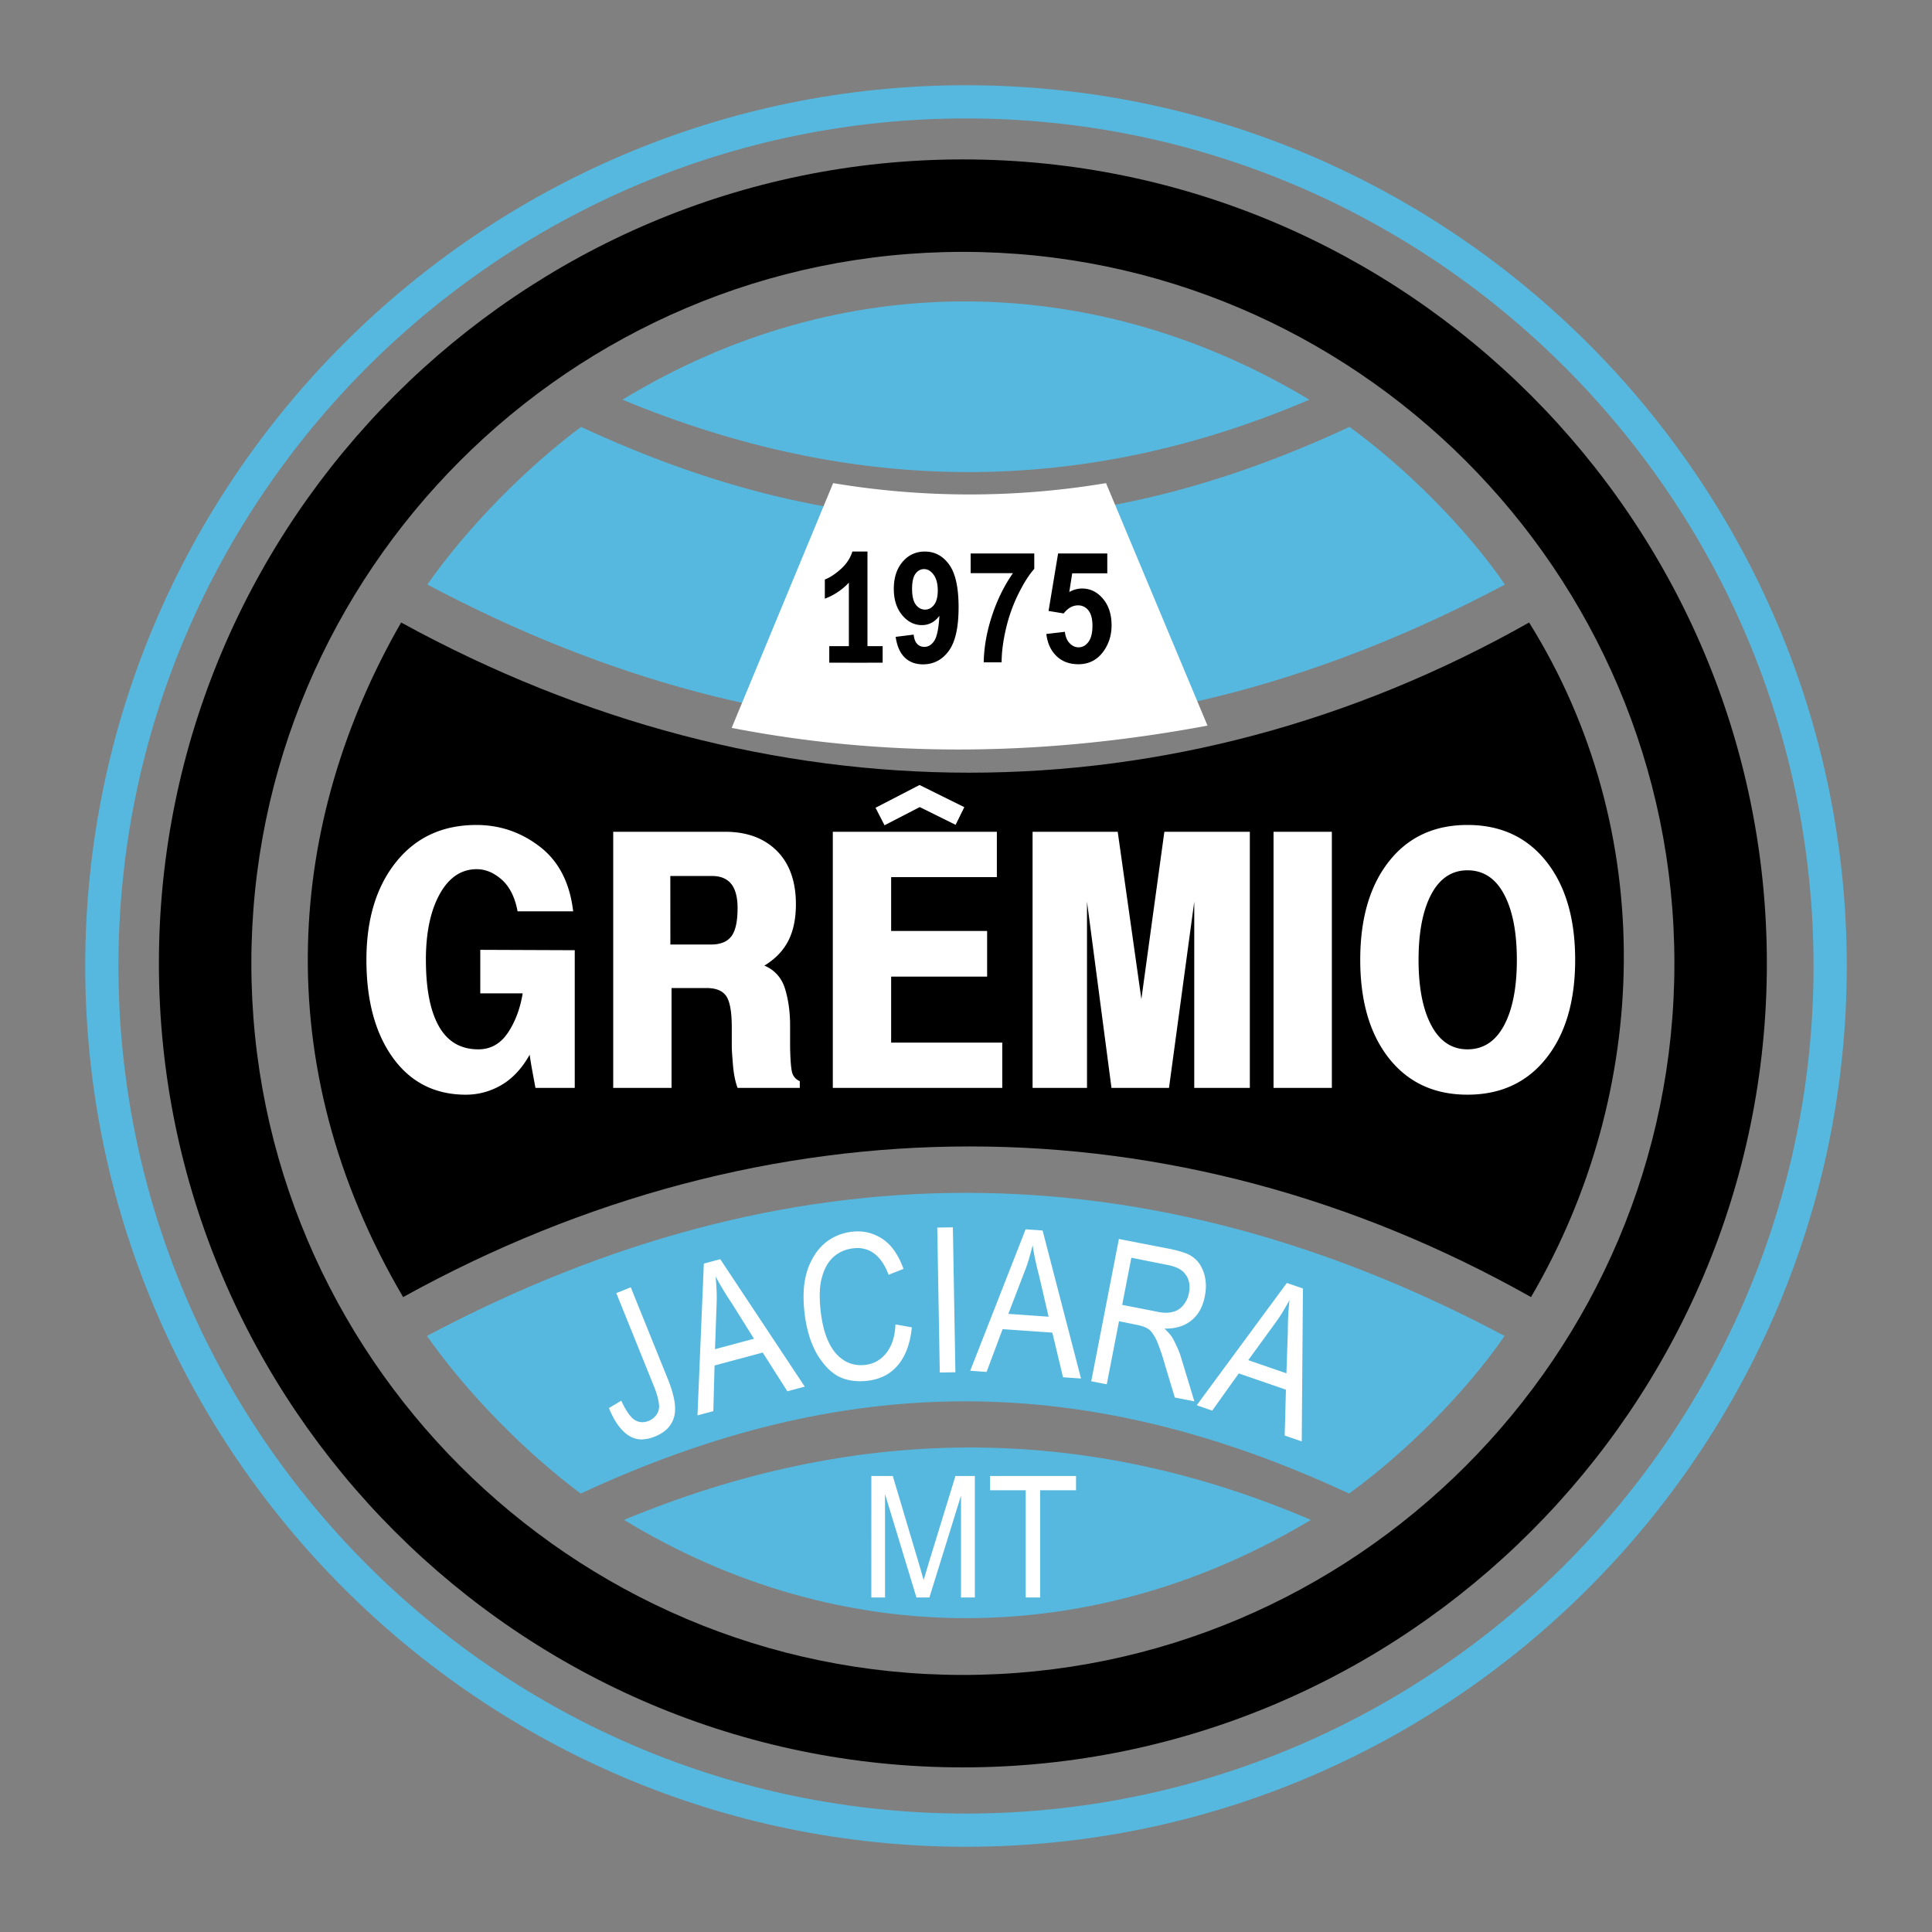 <svg xmlns="http://www.w3.org/2000/svg" width="2500" height="2500" viewBox="0 0 192.756 192.756"><rect x="0" y="0" width="192.756" height="192.756" fill="#808080" stroke="none"/><path fill-rule="evenodd" clip-rule="evenodd" fill="#fff" fill-opacity="0" d="M0 0h192.756v192.756H0V0z"/><path d="M96.378 8.504c24.202 0 46.171 9.868 62.089 25.787 15.916 15.917 25.785 37.886 25.785 62.086v.002c0 24.201-9.869 46.17-25.787 62.088-15.916 15.916-37.885 25.785-62.085 25.785h-.001c-24.2 0-46.169-9.869-62.087-25.787C18.373 142.549 8.504 120.58 8.504 96.379v-.002c0-24.2 9.869-46.168 25.787-62.086S72.177 8.504 96.376 8.504h.002zm0 3.313h-.002c-23.285 0-44.425 9.498-59.743 24.815-15.319 15.32-24.816 36.459-24.816 59.745v.002c0 23.287 9.497 44.426 24.815 59.744 15.319 15.318 36.458 24.816 59.745 24.816h.001c23.285-.002 44.425-9.498 59.744-24.816s24.816-36.459 24.816-59.744v-.002c-.002-23.286-9.498-44.425-24.816-59.744-15.317-15.319-36.458-24.816-59.744-24.816z" fill="#56b8de"/><path d="M96.067 15.905c22.093 0 42.148 9.008 56.677 23.538 14.529 14.528 23.535 34.582 23.537 56.674v.002c0 22.094-9.008 42.146-23.537 56.676s-34.584 23.537-56.676 23.537h-.001c-22.092 0-42.147-9.008-56.676-23.537-14.529-14.529-23.536-34.582-23.537-56.675v-.002c0-22.093 9.008-42.147 23.537-56.676C53.92 24.914 73.974 15.906 96.067 15.905zm.001 9.224h-.002c-19.546 0-37.293 7.974-50.154 20.834-12.861 12.862-20.834 30.609-20.834 50.155v.002c0 19.546 7.973 37.292 20.834 50.153 12.861 12.861 30.608 20.836 50.155 20.836h.001c19.547 0 37.293-7.975 50.154-20.836 12.861-12.859 20.834-30.607 20.834-50.154v-.002c0-19.546-7.973-37.292-20.834-50.153-12.861-12.861-30.607-20.835-50.154-20.835z"/><path d="M40.021 62.108c36.455 19.978 77.18 19.978 112.538 0 12.967 20.785 12.17 46.847.191 67.302-35.549-20.039-76.274-20.039-112.531 0-13.741-23.414-11.511-47.609-.198-67.302z" fill-rule="evenodd" clip-rule="evenodd"/><path d="M62.105 39.878c21.775-13.258 47.102-12.89 68.528 0-22.844 9.779-45.686 9.478-68.528 0zM62.261 151.639c21.775 13.258 47.103 12.889 68.526 0-22.842-9.78-45.684-9.479-68.526 0z" fill-rule="evenodd" clip-rule="evenodd" fill="#56b8de"/><path d="M42.596 133.287c35.849-19.035 71.689-19.035 107.517 0-3.945 5.73-9.988 11.725-15.514 15.727-26.354-12.271-50.287-12.271-76.661 0-5.496-4.094-11.328-10.002-15.342-15.727zM42.632 58.319c35.849 19.034 71.688 19.034 107.518 0-3.945-5.731-9.99-11.725-15.514-15.728-26.354 12.272-50.289 12.272-76.662 0-5.496 4.095-11.328 10.003-15.342 15.728z" fill-rule="evenodd" clip-rule="evenodd" fill="#56b8de"/><path d="M83.123 48.201L72.998 72.622c16.144 3.128 31.93 2.676 47.475-.226l-10.125-24.195a82.538 82.538 0 0 1-27.225 0zM60.757 140.482l1.227-.736c.231.502.461.916.686 1.24.224.322.447.553.659.684.212.133.438.205.667.221.229.014.474-.027.722-.127.175-.072.331-.166.467-.277s.249-.24.338-.375a1.477 1.477 0 0 0 .23-.945 4.906 4.906 0 0 0-.154-.809 8.717 8.717 0 0 0-.367-1.076l-3.743-9.266 1.442-.582 3.691 9.135c.338.836.559 1.574.665 2.207.103.633.086 1.184-.047 1.645a2.654 2.654 0 0 1-.676 1.133c-.312.309-.719.564-1.218.768a3.663 3.663 0 0 1-1.332.289c-.414 0-.804-.104-1.162-.309-.416-.236-.8-.592-1.148-1.061-.349-.471-.665-1.049-.942-1.736l-.005-.023zm9.464-14.412l1.64-.439 8.432 12.713-1.739.465-2.458-3.863-4.805 1.289-.121 4.555-1.582.424.633-15.144zm5.004 7.496l-2.234-3.568a29.144 29.144 0 0 1-.924-1.457 21.006 21.006 0 0 1-.666-1.195c.04.463.071.936.094 1.408.024.475.02.957-.003 1.438l-.155 4.416 3.888-1.042zm14.113-1.429l1.635.295c-.085.85-.252 1.594-.498 2.227-.245.637-.561 1.176-.949 1.607a4.127 4.127 0 0 1-1.344 1.037 5.116 5.116 0 0 1-1.69.463 5.979 5.979 0 0 1-1.549-.029 4.374 4.374 0 0 1-1.349-.441 4.707 4.707 0 0 1-1.155-.936 7.427 7.427 0 0 1-1.026-1.438 9.342 9.342 0 0 1-.747-1.875c-.193-.682-.332-1.424-.415-2.213s-.1-1.533-.052-2.223a7.88 7.88 0 0 1 .353-1.879 6.9 6.9 0 0 1 .731-1.537 5.305 5.305 0 0 1 1.017-1.168 5.111 5.111 0 0 1 1.282-.773 5.247 5.247 0 0 1 1.468-.369c.575-.061 1.118-.025 1.618.105s.98.35 1.432.652a4.71 4.71 0 0 1 1.183 1.219 7.41 7.41 0 0 1 .856 1.738l-1.484.584c-.356-.951-.829-1.65-1.41-2.098-.583-.445-1.273-.629-2.062-.547-.387.041-.745.129-1.069.264a3.36 3.36 0 0 0-1.602 1.399c-.195.334-.36.727-.487 1.172a5.967 5.967 0 0 0-.23 1.479c-.024.553-.002 1.158.066 1.814.103.977.282 1.828.532 2.547.252.719.573 1.309.96 1.77.4.461.847.791 1.333.988.489.199 1.025.27 1.6.209.429-.045.82-.164 1.173-.355.352-.193.667-.461.944-.803.275-.34.495-.746.654-1.217.159-.473.254-1.021.284-1.648l-.003-.02zm4.172-9.66l1.558-.027.252 14.461-1.558.027-.252-14.461zm8.816.173l1.695.119 3.832 14.766-1.795-.125-1.066-4.453-4.963-.348-1.598 4.268-1.633-.115 5.528-14.112zm2.293 8.717l-.953-4.1a29.148 29.148 0 0 1-.398-1.68 21.271 21.271 0 0 1-.24-1.348c-.113.451-.236.908-.369 1.363-.133.457-.293.912-.473 1.357l-1.584 4.125 4.017.283zm7.014-7.754l5.184 1.008c.539.117 1 .248 1.387.381.387.137.691.307.912.5.238.182.441.406.604.662.164.258.303.557.414.895.098.336.158.689.174 1.062s-.018.775-.1 1.199a4.788 4.788 0 0 1-.486 1.398 3.465 3.465 0 0 1-2.053 1.65 4.907 4.907 0 0 1-1.49.186c.188.174.348.342.48.496.135.154.25.312.342.467.172.32.334.652.488.99.154.34.287.701.391 1.076l1.281 4.225-1.949-.377-.977-3.24c-.178-.623-.348-1.156-.504-1.592s-.287-.768-.395-.992c-.121-.23-.24-.43-.357-.594a1.62 1.62 0 0 0-.379-.396 2.063 2.063 0 0 0-.484-.246 4.31 4.31 0 0 0-.686-.188l-1.785-.365-1.223 6.293-1.549-.301 2.76-14.197zm3.646 7.221c.365.084.691.131.971.137.281.006.523-.02.725-.076.201-.041.393-.119.57-.227a2.03 2.03 0 0 0 .484-.412c.139-.166.264-.354.365-.559s.178-.436.227-.686c.068-.355.078-.689.027-.994s-.162-.58-.336-.816c-.17-.254-.402-.463-.693-.621s-.645-.279-1.053-.359l-3.691-.738-.914 4.705 3.318.646zm13.11-2.834l1.605.553-.119 15.256-1.701-.586.123-4.576-4.705-1.621-2.648 3.709-1.547-.533L128.389 128zm-.043 9.014l.143-4.205a29.19 29.19 0 0 1 .049-1.727c.031-.523.068-.98.117-1.363a43.71 43.71 0 0 1-.709 1.221c-.246.406-.52.805-.809 1.189l-2.598 3.574 3.807 1.311zM86.935 147.258h2.138l2.564 8.602.516 1.779c.062-.217.144-.484.239-.807.099-.322.211-.691.333-1.111l2.6-8.463h1.936v12.125h-1.382v-10.156l-3.154 10.156h-1.292l-3.135-10.326v10.326h-1.366l.003-12.125zm15.401 1.424l-3.561.002v-1.426h8.58v1.426h-3.58v10.699h-1.439v-10.701z" fill-rule="evenodd" clip-rule="evenodd" fill="#fff"/><path d="M86.547 66.085h-1.855V58.13a6.27 6.27 0 0 1-2.398 1.601v-1.915c.485-.18 1.012-.523 1.578-1.025.567-.504.959-1.091 1.17-1.763h1.506v11.057h-.001zm2.815-2.546l1.794-.224c.044.416.16.723.345.923.185.2.43.3.732.3.383 0 .71-.199.977-.6.267-.399.441-1.233.515-2.494-.466.615-1.051.923-1.75.923-.761 0-1.418-.334-1.97-1.001-.552-.667-.83-1.541-.83-2.612 0-1.115.292-2.017.875-2.7.583-.684 1.327-1.025 2.228-1.025.98 0 1.787.432 2.416 1.295s.945 2.287.945 4.264c0 2.013-.329 3.466-.984 4.357s-1.511 1.337-2.562 1.337c-.755 0-1.369-.23-1.834-.688-.467-.458-.768-1.144-.899-2.055h.002zm4.2-4.614c0-.68-.139-1.207-.413-1.583-.274-.376-.594-.563-.956-.563-.343 0-.629.154-.854.462-.227.307-.341.813-.341 1.513 0 .711.123 1.235.369 1.567.246.332.557.5.926.5.355 0 .658-.16.9-.479.244-.32.367-.794.367-1.413l.002-.004zm3.281-1.743l-.001-1.959h6.347v1.533c-.523.584-1.057 1.428-1.598 2.522-.541 1.098-.955 2.265-1.238 3.498s-.424 2.337-.42 3.308h-1.789c.029-1.521.307-3.074.828-4.655.521-1.583 1.219-2.999 2.09-4.246l-4.219-.001zm7.55 6.07l1.85-.216c.053.476.209.854.467 1.129.26.278.561.418.9.418.385 0 .717-.18.982-.538.268-.358.402-.899.402-1.619 0-.676-.133-1.184-.398-1.521a1.27 1.27 0 0 0-1.039-.508c-.533 0-1.014.27-1.436.806l-1.506-.248.951-5.733h4.908v1.976h-3.5l-.291 1.87a2.564 2.564 0 0 1 1.268-.352c.822 0 1.521.342 2.092 1.021.574.68.859 1.565.859 2.65 0 .907-.23 1.717-.691 2.427-.629.971-1.504 1.457-2.621 1.457-.893 0-1.625-.274-2.186-.817-.564-.546-.902-1.282-1.012-2.201v-.001h.001z" fill-rule="evenodd" clip-rule="evenodd"/><path fill-rule="evenodd" clip-rule="evenodd" d="M82.737 64.467h5.325v1.649h-5.325v-1.649z"/><path d="M42.491 95.759c0-2.7.458-4.888 1.375-6.547.917-1.661 2.151-2.493 3.702-2.493.876 0 1.713.352 2.499 1.05.786.703 1.314 1.757 1.572 3.153h5.546c-.333-2.844-1.441-4.994-3.314-6.441-1.874-1.447-3.99-2.173-6.342-2.173-3.36 0-6.03 1.23-8.004 3.686-1.975 2.455-2.967 5.715-2.967 9.771 0 4.08.886 7.343 2.655 9.785 1.768 2.441 4.196 3.668 7.269 3.668a6.974 6.974 0 0 0 3.531-.957c1.108-.639 2.055-1.652 2.832-3.029a38.8 38.8 0 0 0 .272 1.656c.101.555.206 1.109.307 1.654h3.919v-13.74l-9.425-.037v4.342h4.232c-.257 1.545-.756 2.863-1.491 3.949-.735 1.092-1.718 1.637-2.932 1.637-1.758 0-3.073-.768-3.934-2.293-.867-1.525-1.3-3.74-1.3-6.636v-.005h-.002zM67 98.576h3.486c.957 0 1.617.273 1.98.818.362.545.544 1.582.544 3.098v1.924c0 .283.04.889.116 1.812.076.926.232 1.697.463 2.312h6.206v-.674a1.311 1.311 0 0 1-.715-.709c-.141-.332-.232-1.285-.252-2.848v-1.994c0-1.35-.171-2.576-.504-3.666-.337-1.092-1.027-1.865-2.06-2.312 1.058-.638 1.854-1.457 2.367-2.437.514-.985.776-2.215.776-3.686 0-2.275-.635-4.056-1.899-5.323-1.27-1.267-2.992-1.905-5.164-1.905H61.181v25.554H67v-9.964zm-.117-4.343l-.005-6.834h4.186c.826 0 1.461.264 1.884.782.423.522.64 1.332.64 2.423 0 1.327-.207 2.266-.619 2.812-.414.545-1.094.818-2.021.818h-4.065v-.001zm18.534 14.308h14.579v-4.521H88.909v-6.582h9.576v-4.554h-9.576V87.51h10.548v-4.522H83.09v25.554h2.327v-.001zm35.017-25.554h-4.266l-2.293 16.694-2.361-16.694h-8.494v25.554h5.43V89.965l2.443 18.576h5.738l2.52-18.576v18.576h5.545V82.987h-4.262zm12.445 25.554V82.987h-5.818v25.554h5.818zm18.457-12.777c0 2.775-.428 4.958-1.279 6.544-.852 1.59-2.07 2.385-3.646 2.385-1.551 0-2.756-.795-3.602-2.381-.852-1.59-1.279-3.773-1.279-6.548 0-2.774.428-4.957 1.273-6.548.852-1.591 2.057-2.386 3.607-2.386 1.576 0 2.795.795 3.646 2.386s1.28 3.774 1.28 6.548zm5.818 0c0-4.125-.963-7.403-2.887-9.822-1.924-2.423-4.549-3.635-7.857-3.635-3.305 0-5.92 1.211-7.828 3.63-1.914 2.423-2.871 5.701-2.871 9.826 0 4.125.957 7.404 2.865 9.822 1.914 2.42 4.529 3.631 7.834 3.631 3.309 0 5.93-1.211 7.854-3.631 1.924-2.417 2.89-5.696 2.89-9.821z" fill-rule="evenodd" clip-rule="evenodd" fill="#fff"/><path fill="#fff" d="M87.351 80.592l3.952-2.045.441-.227.444.22 4.022 1.992-.869 1.762-3.578-1.772-3.512 1.816-.9-1.746z"/></svg>
